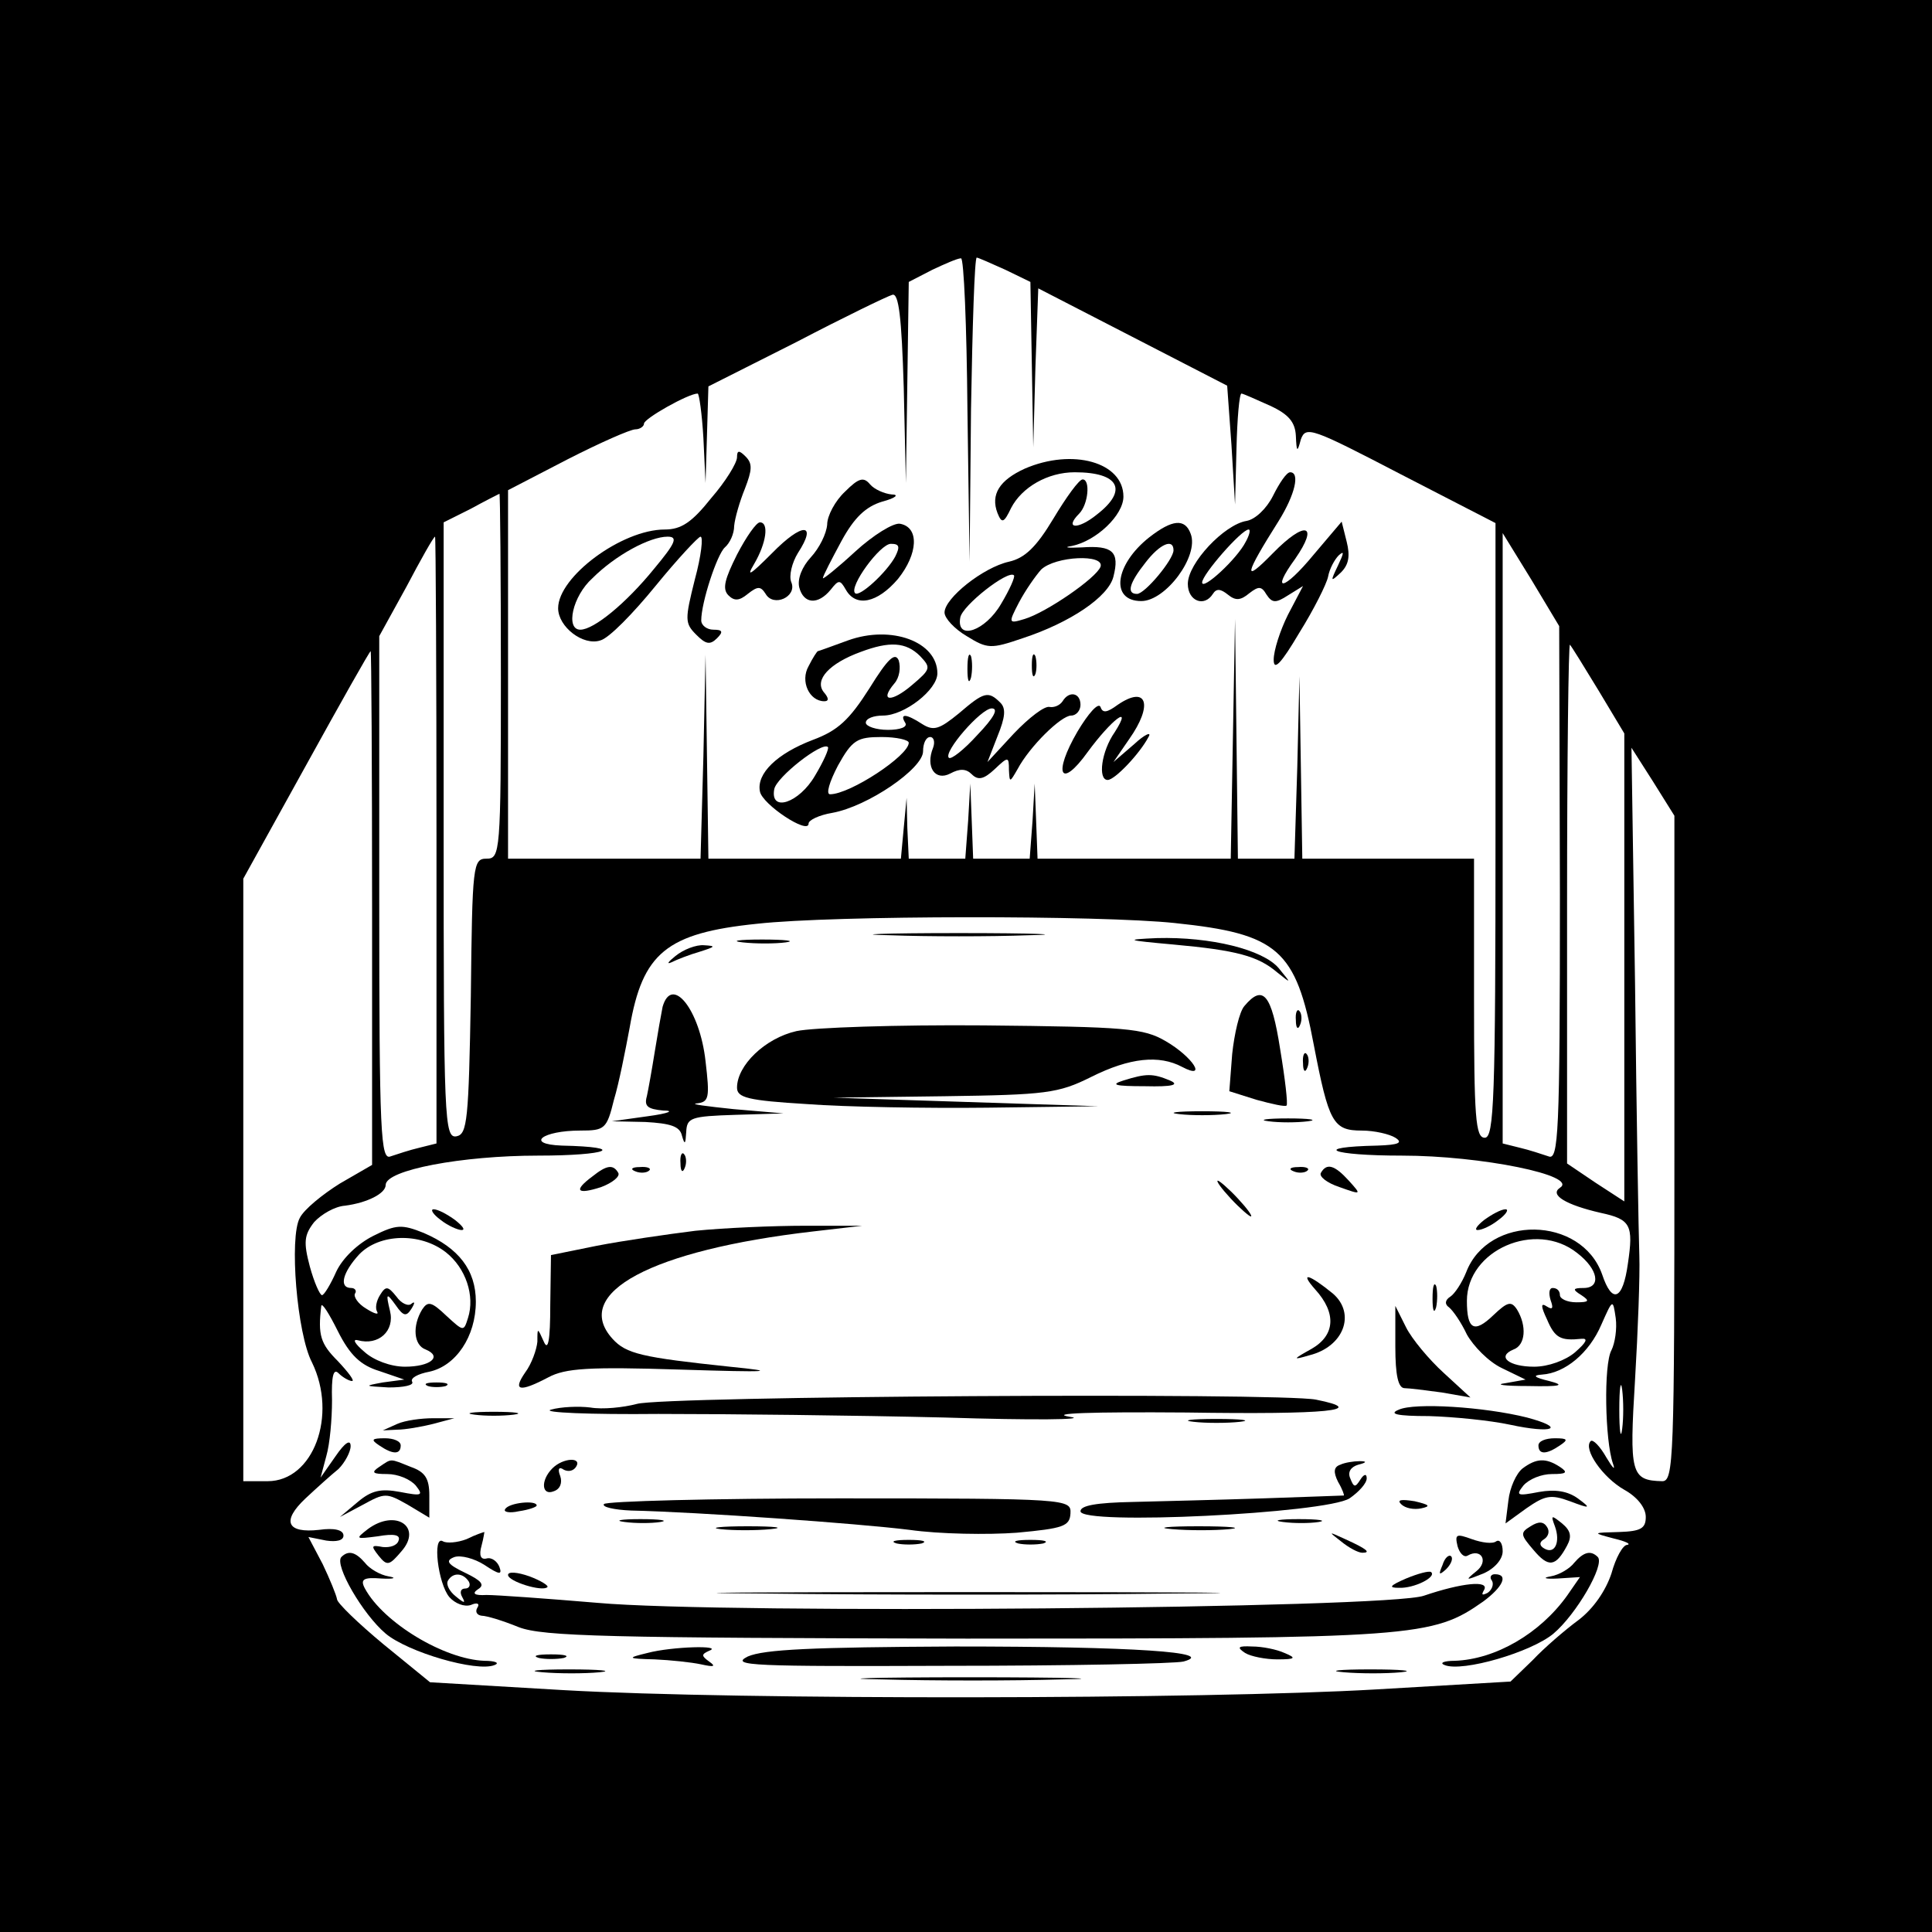 <?xml version="1.0" standalone="no"?>
<!DOCTYPE svg PUBLIC "-//W3C//DTD SVG 20010904//EN"
 "http://www.w3.org/TR/2001/REC-SVG-20010904/DTD/svg10.dtd">
<svg version="1.0" xmlns="http://www.w3.org/2000/svg"
 width="270pt" height="270pt" viewBox="0 0 270 270"
 preserveAspectRatio="xMidYMid meet">
<g transform="translate(0,270) scale(0.1,-0.1)"
fill="#000000" stroke="none">
<path d="M0 1350 l0 -1350 1350 0 1350 0 0 1350 0 1350 -1350 0 -1350 0 0
-1350z m1352 778 l3 -213 2 213 c2 116 5 212 8 212 2 0 20 -8 40 -17 l35 -17
2 -115 2 -116 3 111 4 111 132 -68 132 -68 6 -83 5 -83 2 78 c1 42 4 77 7 77
2 0 20 -8 40 -17 26 -12 35 -23 36 -42 1 -23 2 -24 7 -5 7 19 15 16 140 -49
l132 -68 0 -430 c0 -375 -2 -429 -15 -429 -13 0 -15 28 -15 195 l0 195 -120 0
-120 0 -2 128 -2 127 -3 -127 -4 -128 -39 0 -40 0 -2 168 -2 167 -3 -167 -3
-168 -135 0 -135 0 -2 53 -2 52 -3 -52 -4 -53 -40 0 -39 0 -2 53 -2 52 -3 -52
-4 -53 -40 0 -39 0 -2 43 -1 42 -4 -42 -4 -43 -135 0 -134 0 -2 143 -2 142 -3
-142 -4 -143 -134 0 -135 0 0 258 0 257 83 43 c45 23 88 42 95 42 6 0 12 4 12
8 0 7 62 42 75 42 2 0 6 -28 8 -62 l3 -63 2 67 2 68 123 62 c67 35 127 64 134
66 9 3 13 -31 16 -130 l3 -133 2 141 2 140 33 17 c17 8 35 16 40 16 4 1 8 -95
9 -211z m-652 -373 c0 -247 -1 -255 -20 -255 -19 0 -20 -8 -22 -192 -3 -174
-5 -193 -20 -196 -17 -3 -18 22 -18 427 l0 431 38 19 c20 11 38 20 40 21 1 0
2 -115 2 -255z m-90 -229 l0 -424 -24 -6 c-13 -3 -31 -9 -40 -12 -14 -6 -16
29 -16 360 l0 367 38 69 c20 38 38 70 40 70 1 0 2 -191 2 -424z m1570 -75 c0
-337 -2 -373 -16 -367 -9 3 -27 9 -40 12 l-24 6 0 427 0 426 40 -65 39 -65 1
-374z m54 284 l36 -60 0 -327 0 -327 -40 26 -40 27 0 364 c0 201 2 363 4 361
2 -2 20 -31 40 -64z m-1714 -304 l0 -359 -45 -26 c-24 -15 -50 -36 -56 -48
-15 -27 -4 -162 17 -202 36 -74 2 -166 -62 -166 l-34 0 0 421 0 421 88 159
c48 87 88 158 90 159 1 0 2 -162 2 -359z m1820 -336 c0 -436 -1 -465 -17 -465
-44 1 -46 11 -38 142 4 67 7 146 6 173 -1 28 -4 199 -6 380 l-5 330 30 -47 30
-48 0 -465z m-698 315 c144 -15 169 -37 194 -170 21 -109 27 -120 67 -120 18
0 39 -5 47 -10 11 -7 5 -10 -25 -11 -94 -2 -65 -14 34 -14 111 0 248 -28 221
-45 -15 -10 9 -24 57 -35 42 -9 46 -17 38 -71 -7 -51 -22 -57 -36 -15 -29 82
-159 84 -190 3 -6 -15 -16 -30 -22 -34 -8 -5 -8 -11 -2 -15 6 -5 17 -21 25
-38 9 -16 30 -38 49 -47 l33 -16 -28 -5 c-16 -2 -2 -4 31 -4 47 -1 53 1 30 7
-21 5 -24 8 -10 9 32 2 66 30 83 70 16 36 16 36 20 9 2 -15 -1 -35 -6 -45 -11
-20 -9 -126 2 -158 4 -11 0 -7 -9 8 -9 16 -19 26 -22 23 -11 -11 17 -51 47
-68 18 -10 30 -25 30 -38 0 -16 -7 -20 -37 -21 -38 -1 -38 -1 -8 -9 17 -4 25
-8 19 -9 -6 0 -16 -18 -22 -40 -8 -24 -25 -49 -46 -65 -19 -14 -48 -39 -64
-56 l-31 -30 -188 -11 c-239 -14 -891 -15 -1135 -1 l-187 11 -65 53 c-35 29
-65 58 -65 63 -1 6 -10 28 -20 49 l-20 38 25 -5 c14 -2 24 0 24 7 0 8 -13 11
-34 8 -45 -5 -53 12 -19 44 15 14 36 33 46 41 9 9 17 24 17 32 0 10 -8 5 -21
-14 l-21 -30 8 30 c5 17 8 52 8 78 -1 34 2 45 9 38 6 -6 15 -11 19 -11 4 0 -5
12 -20 28 -24 24 -28 36 -23 77 1 5 11 -11 23 -35 17 -34 32 -48 58 -56 l35
-12 -30 -4 c-27 -5 -26 -5 8 -7 21 0 36 3 33 8 -3 5 8 11 24 14 37 8 65 49 65
98 0 44 -24 75 -73 96 -30 12 -38 12 -70 -4 -22 -11 -43 -31 -52 -50 -8 -18
-17 -33 -20 -33 -3 0 -11 18 -17 40 -9 34 -8 44 6 62 10 11 29 22 43 23 31 4
57 17 57 29 0 21 107 41 213 41 98 0 126 12 33 14 -52 2 -27 21 26 21 34 0 37
2 47 43 7 23 16 69 22 101 18 104 51 132 178 145 108 12 480 12 584 1z m-1019
-460 c28 -22 41 -61 31 -92 -6 -19 -6 -19 -30 3 -21 20 -26 21 -34 9 -14 -23
-12 -50 5 -56 24 -10 6 -24 -29 -24 -20 0 -44 9 -57 21 -13 11 -17 18 -9 16
29 -8 52 13 45 41 -6 25 -5 26 8 8 11 -16 15 -16 22 -5 5 8 5 11 0 7 -4 -4
-14 0 -21 10 -12 15 -15 15 -23 2 -5 -8 -7 -18 -4 -23 3 -5 -4 -3 -15 4 -12 7
-18 17 -16 21 3 4 0 8 -5 8 -18 0 -12 22 11 47 28 29 85 31 121 3z m1581 -1
c30 -23 34 -49 9 -49 -15 0 -16 -2 -3 -10 12 -8 11 -10 -7 -10 -13 0 -23 5
-23 10 0 6 -4 10 -10 10 -5 0 -6 -7 -3 -17 4 -11 3 -14 -5 -9 -9 6 -9 1 0 -18
11 -26 19 -30 48 -27 10 1 7 -5 -9 -19 -13 -11 -37 -20 -57 -20 -35 0 -53 14
-29 24 17 6 19 33 5 56 -8 12 -13 11 -33 -8 -27 -26 -37 -20 -37 20 0 71 96
113 154 67z m63 -246 c-2 -16 -4 -3 -4 27 0 30 2 43 4 28 2 -16 2 -40 0 -55z"/>
<path d="M1030 2061 c0 -8 -16 -34 -36 -57 -27 -34 -42 -44 -65 -44 -60 0
-149 -66 -149 -110 0 -26 35 -53 59 -45 12 3 46 38 77 76 31 38 60 69 63 69 4
0 1 -27 -8 -60 -14 -56 -14 -61 2 -77 13 -13 19 -15 29 -5 9 9 8 12 -5 12 -9
0 -17 6 -17 13 0 25 22 92 33 102 7 6 13 19 13 30 1 11 8 35 15 52 10 26 11
35 1 45 -9 9 -12 9 -12 -1z m-116 -156 c-39 -48 -84 -85 -103 -85 -21 0 -11
47 17 72 32 32 80 58 105 58 15 0 11 -9 -19 -45z"/>
<path d="M1432 2045 c-35 -16 -48 -36 -38 -62 6 -15 9 -14 19 7 15 29 51 50
89 50 62 0 75 -25 31 -59 -27 -22 -46 -20 -25 1 13 13 16 48 5 48 -5 0 -23
-25 -41 -55 -24 -40 -40 -55 -62 -60 -36 -8 -90 -51 -90 -71 0 -8 14 -23 31
-33 29 -18 34 -18 78 -3 67 22 120 58 127 86 9 35 -1 44 -44 41 -20 -1 -27 0
-14 2 34 7 72 43 72 69 0 48 -71 68 -138 39z m106 -137 c-6 -16 -76 -64 -106
-73 -23 -7 -23 -6 -8 23 9 17 23 37 31 46 20 19 89 22 83 4z m-139 -52 c-22
-38 -63 -52 -57 -19 3 17 67 67 75 59 2 -2 -6 -20 -18 -40z"/>
<path d="M1181 2013 c-14 -13 -25 -34 -25 -46 -1 -13 -11 -33 -23 -46 -12 -13
-19 -30 -16 -42 6 -23 26 -25 44 -3 11 14 13 14 21 0 14 -25 44 -19 73 15 28
35 30 72 3 77 -9 2 -38 -16 -63 -39 -25 -23 -45 -39 -45 -37 0 3 12 26 26 52
18 33 34 48 57 55 19 5 24 10 13 10 -10 1 -24 7 -30 14 -9 11 -16 9 -35 -10z
m70 -91 c-12 -22 -50 -57 -56 -51 -9 9 35 69 50 69 12 0 13 -4 6 -18z"/>
<path d="M1779 2007 c-9 -18 -25 -33 -37 -35 -31 -5 -82 -59 -82 -88 0 -24 23
-33 35 -14 5 8 11 7 21 -1 11 -9 18 -8 30 2 13 10 17 10 24 -2 8 -12 13 -12
30 -1 l21 13 -21 -40 c-11 -22 -20 -50 -20 -63 0 -16 10 -6 36 38 20 32 38 68
40 78 2 11 9 24 15 30 8 7 7 3 -1 -14 -11 -23 -11 -24 4 -10 11 11 13 23 8 43
l-7 28 -39 -46 c-42 -51 -61 -54 -26 -6 34 49 14 54 -31 8 -43 -44 -40 -31 8
45 23 37 30 68 16 68 -5 0 -15 -15 -24 -33z m-38 -64 c-12 -24 -61 -69 -61
-57 0 11 55 74 65 74 3 0 1 -8 -4 -17z"/>
<path d="M1030 1925 c-17 -34 -21 -48 -12 -57 8 -8 15 -8 27 2 14 11 18 11 25
0 11 -19 44 -4 36 16 -4 9 1 28 9 41 28 43 6 43 -36 0 -30 -30 -37 -35 -25
-15 17 29 21 58 8 58 -5 0 -19 -20 -32 -45z"/>
<path d="M1606 1949 c-48 -38 -55 -89 -11 -89 34 0 81 63 69 94 -8 22 -26 20
-58 -5z m34 -18 c0 -13 -40 -61 -51 -61 -15 0 -11 15 12 44 20 26 39 34 39 17z"/>
<path d="M1185 1805 c-22 -8 -41 -15 -42 -15 -1 0 -7 -9 -13 -21 -12 -21 1
-49 22 -49 7 0 6 5 -1 13 -13 17 8 40 52 56 40 15 63 14 83 -6 15 -16 15 -18
-11 -40 -29 -25 -47 -24 -25 2 7 8 9 22 6 32 -5 12 -15 3 -41 -39 -28 -44 -44
-59 -79 -72 -50 -19 -79 -47 -74 -72 3 -18 68 -61 68 -45 0 5 15 12 33 15 50
9 127 62 127 86 0 11 4 20 10 20 5 0 7 -7 4 -15 -11 -27 3 -47 24 -36 13 7 22
7 30 -1 9 -9 17 -7 32 7 19 18 20 18 20 -1 1 -18 1 -18 12 1 17 32 61 75 75
75 7 0 13 7 13 15 0 17 -16 20 -25 5 -4 -6 -12 -9 -18 -8 -7 2 -29 -15 -50
-37 l-37 -40 14 36 c11 27 12 39 4 47 -17 17 -23 15 -58 -15 -27 -22 -35 -25
-51 -15 -23 15 -32 15 -24 2 4 -6 -7 -10 -24 -10 -17 0 -31 5 -31 10 0 6 11
10 24 10 30 0 76 36 76 59 0 44 -64 68 -125 46z m181 -132 c-19 -21 -37 -35
-40 -32 -8 8 45 69 60 69 10 0 3 -13 -20 -37z m-96 -11 c0 -18 -82 -72 -110
-72 -6 0 -1 17 11 40 20 36 27 40 61 40 21 0 38 -4 38 -8z m-131 -46 c-22 -38
-63 -52 -57 -19 3 17 67 67 75 59 2 -2 -6 -20 -18 -40z"/>
<path d="M1352 1765 c0 -16 2 -22 5 -12 2 9 2 23 0 30 -3 6 -5 -1 -5 -18z"/>
<path d="M1442 1770 c0 -14 2 -19 5 -12 2 6 2 18 0 25 -3 6 -5 1 -5 -13z"/>
<path d="M1562 1715 c-15 -11 -21 -12 -24 -3 -3 7 -17 -9 -32 -34 -35 -60 -24
-82 14 -29 33 45 64 69 38 28 -19 -27 -24 -67 -10 -67 10 0 45 37 57 60 5 8
-5 4 -20 -10 l-29 -25 22 32 c34 48 25 76 -16 48z"/>
<path d="M1243 1393 c53 -2 141 -2 195 0 53 1 9 3 -98 3 -107 0 -151 -2 -97
-3z"/>
<path d="M1038 1383 c18 -2 45 -2 60 0 15 2 0 4 -33 4 -33 0 -45 -2 -27 -4z"/>
<path d="M1640 1380 c88 -8 118 -16 145 -39 20 -16 20 -16 2 6 -22 26 -95 44
-170 42 -46 -2 -44 -3 23 -9z"/>
<path d="M944 1364 c-10 -8 -13 -12 -6 -9 8 4 26 11 40 15 22 7 23 8 6 9 -11
1 -29 -6 -40 -15z"/>
<path d="M926 1293 c-2 -10 -7 -38 -11 -63 -4 -25 -9 -53 -11 -62 -4 -14 1
-18 23 -20 16 0 8 -4 -22 -8 l-50 -7 47 -1 c35 -2 48 -6 51 -19 4 -14 5 -12 6
5 1 20 6 22 69 24 l67 2 -70 6 c-38 4 -62 7 -51 8 17 2 18 8 12 59 -8 72 -47
121 -60 76z"/>
<path d="M1739 1294 c-7 -8 -14 -39 -17 -67 l-4 -52 38 -12 c22 -6 40 -10 42
-8 2 2 -2 37 -9 79 -12 77 -24 91 -50 60z"/>
<path d="M1811 1274 c0 -11 3 -14 6 -6 3 7 2 16 -1 19 -3 4 -6 -2 -5 -13z"/>
<path d="M1113 1259 c-44 -10 -83 -48 -83 -79 0 -14 15 -18 98 -23 53 -4 167
-6 252 -5 l155 2 -185 6 -185 6 155 2 c142 2 159 4 205 27 54 27 95 31 127 14
36 -19 15 14 -23 36 -31 18 -54 20 -254 22 -121 1 -239 -3 -262 -8z"/>
<path d="M1821 1214 c0 -11 3 -14 6 -6 3 7 2 16 -1 19 -3 4 -6 -2 -5 -13z"/>
<path d="M1570 1190 c-19 -6 -12 -8 30 -8 39 -1 49 2 35 8 -24 10 -33 10 -65
0z"/>
<path d="M1648 1143 c17 -2 47 -2 65 0 17 2 3 4 -33 4 -36 0 -50 -2 -32 -4z"/>
<path d="M1773 1133 c15 -2 39 -2 55 0 15 2 2 4 -28 4 -30 0 -43 -2 -27 -4z"/>
<path d="M951 1074 c0 -11 3 -14 6 -6 3 7 2 16 -1 19 -3 4 -6 -2 -5 -13z"/>
<path d="M828 1056 c-27 -20 -22 -26 12 -15 16 6 27 15 24 20 -7 12 -16 11
-36 -5z"/>
<path d="M888 1063 c7 -3 16 -2 19 1 4 3 -2 6 -13 5 -11 0 -14 -3 -6 -6z"/>
<path d="M1808 1063 c7 -3 16 -2 19 1 4 3 -2 6 -13 5 -11 0 -14 -3 -6 -6z"/>
<path d="M1846 1061 c-3 -5 8 -14 26 -20 31 -11 31 -11 13 9 -20 22 -31 25
-39 11z"/>
<path d="M1720 1025 c13 -14 26 -25 28 -25 3 0 -5 11 -18 25 -13 14 -26 25
-28 25 -3 0 5 -11 18 -25z"/>
<path d="M616 995 c10 -8 24 -14 29 -14 6 0 1 6 -9 14 -11 8 -24 15 -30 15 -5
0 -1 -7 10 -15z"/>
<path d="M2074 995 c-10 -8 -14 -14 -9 -14 6 0 19 6 29 14 11 8 15 15 10 15
-6 0 -19 -7 -30 -15z"/>
<path d="M972 980 c-40 -5 -102 -14 -138 -21 l-64 -13 -1 -70 c0 -49 -3 -65
-9 -51 -9 20 -9 20 -9 0 -1 -11 -8 -31 -17 -43 -18 -26 -8 -28 32 -7 24 13 57
15 184 11 127 -4 140 -3 70 4 -123 13 -145 18 -164 39 -58 64 55 124 280 150
l69 8 -80 0 c-44 0 -113 -3 -153 -7z"/>
<path d="M1838 898 c30 -33 28 -64 -5 -83 -27 -15 -27 -16 -3 -9 48 12 65 58
33 86 -33 27 -48 32 -25 6z"/>
<path d="M2002 885 c0 -16 2 -22 5 -12 2 9 2 23 0 30 -3 6 -5 -1 -5 -18z"/>
<path d="M1950 818 c0 -40 4 -58 13 -58 6 0 30 -3 52 -6 l40 -7 -37 34 c-21
19 -45 48 -53 64 l-15 30 0 -57z"/>
<path d="M598 763 c6 -2 18 -2 25 0 6 3 1 5 -13 5 -14 0 -19 -2 -12 -5z"/>
<path d="M890 738 c-19 -5 -48 -8 -65 -5 -16 2 -41 1 -55 -3 -14 -4 54 -7 150
-6 96 0 276 -2 400 -5 124 -4 203 -3 175 1 -31 5 30 7 163 6 198 -3 256 3 181
18 -52 10 -911 5 -949 -6z"/>
<path d="M1955 730 c-15 -6 -3 -9 42 -9 34 -1 85 -6 113 -12 60 -13 80 -5 24
10 -60 15 -157 21 -179 11z"/>
<path d="M663 723 c15 -2 39 -2 55 0 15 2 2 4 -28 4 -30 0 -43 -2 -27 -4z"/>
<path d="M555 710 l-20 -9 20 1 c11 0 34 4 50 8 l30 8 -30 0 c-16 0 -39 -3
-50 -8z"/>
<path d="M1668 713 c17 -2 47 -2 65 0 17 2 3 4 -33 4 -36 0 -50 -2 -32 -4z"/>
<path d="M530 680 c19 -13 30 -13 30 0 0 6 -10 10 -22 10 -19 0 -20 -2 -8 -10z"/>
<path d="M2150 680 c0 -13 11 -13 30 0 12 8 11 10 -7 10 -13 0 -23 -4 -23 -10z"/>
<path d="M530 650 c-12 -8 -9 -10 11 -10 15 0 32 -7 40 -16 11 -14 9 -15 -22
-9 -27 5 -40 2 -59 -14 l-25 -21 32 17 c31 17 33 17 63 0 l30 -18 0 31 c0 24
-6 33 -26 40 -30 12 -26 12 -44 0z"/>
<path d="M772 648 c-17 -17 -15 -39 2 -32 9 3 12 12 9 21 -4 10 -2 14 5 9 6
-3 13 -2 17 4 9 14 -18 13 -33 -2z"/>
<path d="M1873 653 c-9 -3 -10 -10 -3 -24 6 -10 9 -19 8 -19 -2 0 -52 -2 -113
-4 -60 -2 -143 -4 -182 -5 -51 -1 -73 -5 -73 -13 0 -20 343 -3 376 18 13 9 24
21 24 28 0 7 -4 6 -9 -2 -7 -11 -9 -11 -14 2 -4 9 1 16 11 19 12 3 13 5 2 5
-8 0 -21 -2 -27 -5z"/>
<path d="M2128 648 c-9 -7 -18 -27 -20 -45 l-4 -32 29 21 c26 18 34 20 61 10
29 -11 30 -10 11 4 -14 10 -31 13 -54 9 -31 -6 -33 -5 -22 9 8 9 25 16 40 16
20 0 23 2 11 10 -20 13 -33 12 -52 -2z"/>
<path d="M844 598 c-3 -4 14 -8 38 -9 92 -2 317 -18 389 -27 42 -6 110 -7 150
-4 65 6 74 9 75 27 1 20 -3 21 -323 21 -178 0 -327 -4 -329 -8z"/>
<path d="M1958 598 c6 -6 18 -8 28 -6 14 3 12 5 -9 10 -19 3 -25 2 -19 -4z"/>
<path d="M706 591 c-3 -4 6 -6 19 -3 14 2 25 6 25 8 0 8 -39 4 -44 -5z"/>
<path d="M514 563 c-18 -14 -17 -14 14 -10 23 4 32 2 29 -6 -2 -7 -12 -10 -22
-9 -16 3 -17 2 -6 -12 12 -15 15 -14 32 6 30 34 -8 60 -47 31z"/>
<path d="M873 573 c15 -2 37 -2 50 0 12 2 0 4 -28 4 -27 0 -38 -2 -22 -4z"/>
<path d="M1793 573 c15 -2 37 -2 50 0 12 2 0 4 -28 4 -27 0 -38 -2 -22 -4z"/>
<path d="M2139 567 c-15 -9 -14 -12 4 -33 21 -25 31 -24 47 6 7 13 5 21 -7 31
-15 12 -16 12 -10 -4 8 -22 0 -40 -15 -31 -7 4 -7 9 0 13 6 4 8 11 4 17 -5 8
-12 8 -23 1z"/>
<path d="M1007 563 c18 -2 50 -2 70 0 21 2 7 4 -32 4 -38 0 -55 -2 -38 -4z"/>
<path d="M1638 563 c23 -2 59 -2 80 0 20 2 1 4 -43 4 -44 0 -61 -2 -37 -4z"/>
<path d="M652 549 c-13 -5 -28 -6 -33 -3 -15 9 -7 -59 9 -78 8 -9 21 -14 30
-11 9 4 13 2 9 -4 -3 -5 -1 -10 6 -11 7 0 30 -7 52 -16 34 -13 125 -15 626
-16 628 0 651 2 722 52 27 20 36 38 16 38 -5 0 -8 -4 -4 -9 3 -5 0 -13 -6 -17
-8 -4 -9 -3 -5 4 8 14 -31 10 -84 -8 -50 -18 -979 -26 -1155 -10 -71 6 -141
11 -155 11 -17 -1 -21 2 -12 8 10 6 5 12 -18 23 -25 12 -28 17 -15 22 9 3 28
-2 42 -11 21 -14 25 -14 21 -3 -3 8 -11 14 -18 12 -8 -2 -11 4 -7 18 3 11 4
20 4 19 -1 0 -13 -4 -25 -10z m3 -59 c3 -5 1 -10 -5 -10 -6 0 -8 -5 -4 -12 5
-9 3 -9 -9 1 -9 7 -14 17 -11 22 7 12 21 11 29 -1z"/>
<path d="M1874 546 c11 -9 24 -16 30 -16 12 0 7 5 -24 19 -24 11 -24 11 -6 -3z"/>
<path d="M2037 539 c3 -10 9 -16 14 -13 19 11 30 -8 12 -22 -16 -13 -15 -13
10 -3 16 7 27 20 27 31 0 11 -4 17 -9 14 -5 -4 -20 -2 -34 3 -22 8 -24 7 -20
-10z"/>
<path d="M1253 543 c9 -2 25 -2 35 0 9 3 1 5 -18 5 -19 0 -27 -2 -17 -5z"/>
<path d="M1423 543 c9 -2 25 -2 35 0 9 3 1 5 -18 5 -19 0 -27 -2 -17 -5z"/>
<path d="M477 524 c-10 -11 30 -80 62 -107 31 -26 127 -54 152 -44 8 3 1 6
-14 6 -56 2 -141 53 -167 101 -7 13 -2 16 23 14 18 -1 22 1 10 3 -12 2 -27 11
-33 19 -13 15 -23 18 -33 8z"/>
<path d="M2016 513 c-6 -14 -5 -15 5 -6 7 7 10 15 7 18 -3 3 -9 -2 -12 -12z"/>
<path d="M2200 516 c-6 -8 -21 -17 -33 -19 -12 -2 -8 -4 10 -3 l31 2 -18 -26
c-38 -53 -100 -89 -157 -91 -15 0 -22 -3 -14 -6 25 -10 121 18 152 44 32 27
72 96 62 107 -10 10 -20 7 -33 -8z"/>
<path d="M710 499 c0 -9 48 -24 55 -17 2 2 -9 9 -25 15 -17 6 -30 7 -30 2z"/>
<path d="M1965 494 c-23 -10 -25 -13 -10 -13 21 -1 53 15 45 22 -3 2 -18 -2
-35 -9z"/>
<path d="M1067 473 c155 -2 411 -2 570 0 158 1 32 2 -282 2 -313 0 -443 -1
-288 -2z"/>
<path d="M905 390 c-29 -7 -29 -8 10 -9 22 -1 51 -4 65 -7 18 -4 21 -3 11 4
-11 8 -11 10 0 15 21 8 -52 6 -86 -3z"/>
<path d="M1045 385 c-26 -13 8 -14 279 -13 170 0 318 3 330 6 48 13 -69 21
-319 21 -200 -1 -267 -4 -290 -14z"/>
<path d="M1740 390 c8 -5 29 -9 45 -9 26 0 27 2 10 9 -11 5 -31 9 -45 9 -20 1
-22 -1 -10 -9z"/>
<path d="M753 383 c9 -2 25 -2 35 0 9 3 1 5 -18 5 -19 0 -27 -2 -17 -5z"/>
<path d="M758 363 c23 -2 59 -2 80 0 20 2 1 4 -43 4 -44 0 -61 -2 -37 -4z"/>
<path d="M1878 363 c23 -2 59 -2 80 0 20 2 1 4 -43 4 -44 0 -61 -2 -37 -4z"/>
<path d="M1233 353 c71 -2 183 -2 250 0 67 1 10 3 -128 3 -137 0 -192 -2 -122
-3z"/>
</g>
</svg>
